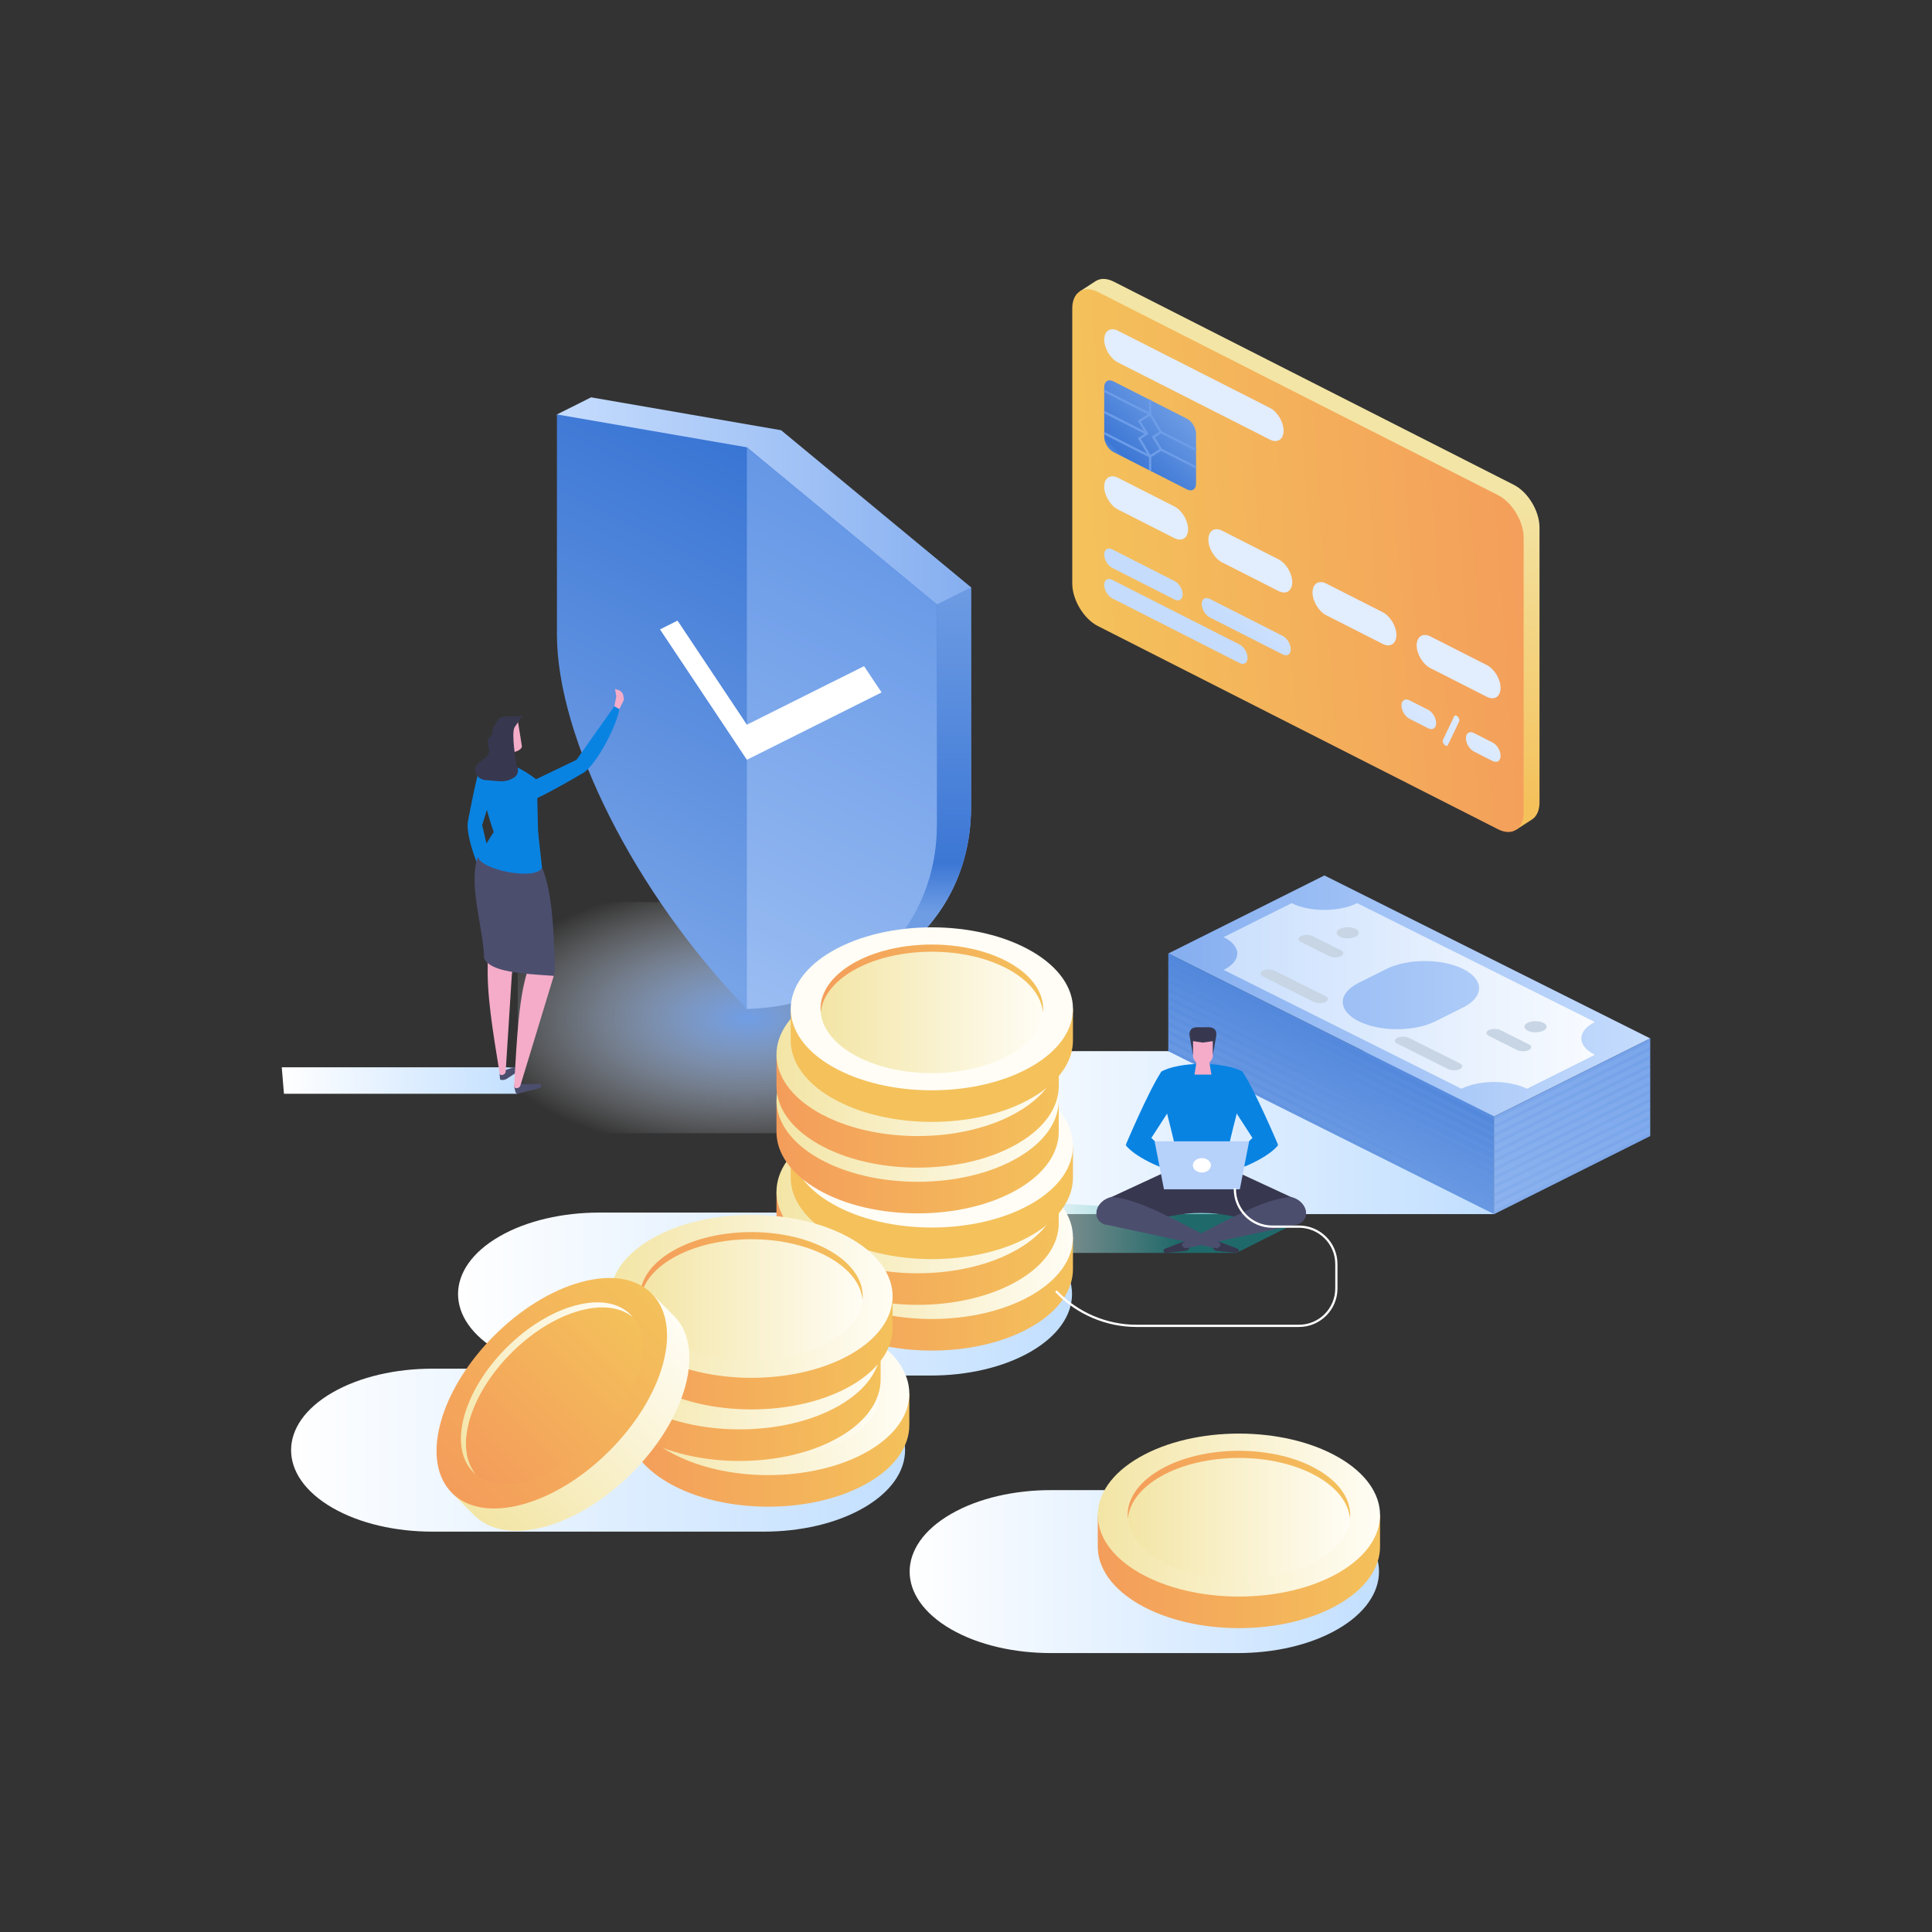 <svg width="428" height="428" viewBox="0 0 428 428" fill="none" xmlns="http://www.w3.org/2000/svg">
<rect x="0" y="0" width="428" height="428" fill="#333333" stroke="none"/>
<path d="M335.382 107.415L246.736 62.396C245.17 61.6 243.753 61.615 242.724 62.276L239.199 64.558L244.584 124.696C244.584 128.316 247.124 132.537 250.256 134.128L335.959 183.756L339.389 181.543C340.419 180.877 341.05 179.564 341.05 177.755V116.846C341.05 113.227 338.509 109.006 335.377 107.415H335.382Z" fill="url(#paint0_linear_9681_22618)"/>
<path d="M331.863 109.692L243.212 64.678C240.08 63.087 237.539 64.728 237.539 68.347V129.256C237.539 132.875 240.08 137.096 243.212 138.687L331.863 183.706C334.995 185.297 337.535 183.656 337.535 180.037V119.128C337.535 115.509 334.995 111.288 331.863 109.697V109.692Z" fill="url(#paint1_linear_9681_22618)"/>
<path d="M260.159 119.214L247.66 112.865C245.979 112.01 244.617 109.747 244.617 107.808C244.617 105.87 245.979 104.99 247.66 105.84L260.159 112.189C261.839 113.044 263.202 115.306 263.202 117.245C263.202 119.184 261.839 120.064 260.159 119.214Z" fill="#E2EDFE"/>
<path d="M283.233 130.932L270.734 124.583C269.054 123.728 267.691 121.466 267.691 119.527C267.691 117.588 269.054 116.708 270.734 117.558L283.233 123.907C284.913 124.762 286.276 127.025 286.276 128.964C286.276 130.903 284.913 131.783 283.233 130.932Z" fill="#E2EDFE"/>
<path d="M306.307 142.647L293.808 136.298C292.128 135.443 290.766 133.181 290.766 131.242C290.766 129.303 292.128 128.423 293.808 129.273L306.307 135.622C307.988 136.477 309.35 138.739 309.35 140.678C309.35 142.617 307.988 143.497 306.307 142.647Z" fill="#E2EDFE"/>
<path d="M329.381 154.364L316.883 148.015C315.202 147.16 313.84 144.898 313.84 142.959C313.84 141.02 315.202 140.14 316.883 140.99L329.381 147.339C331.062 148.194 332.424 150.456 332.424 152.395C332.424 154.334 331.062 155.214 329.381 154.364Z" fill="#E2EDFE"/>
<path d="M281.312 97.38L247.664 80.293C245.983 79.437 244.621 77.175 244.621 75.236C244.621 73.297 245.983 72.417 247.664 73.267L281.312 90.355C282.993 91.21 284.355 93.472 284.355 95.412C284.355 97.35 282.993 98.23 281.312 97.38Z" fill="#E2EDFE"/>
<path d="M262.962 108.42L246.625 100.127C245.516 99.565 244.621 98.074 244.621 96.796V85.764C244.621 84.486 245.521 83.904 246.625 84.466L262.962 92.759C264.07 93.321 264.965 94.812 264.965 96.09V107.122C264.965 108.4 264.066 108.982 262.962 108.42Z" fill="url(#paint2_linear_9681_22618)"/>
<path d="M254.715 101.479L252.07 97.079L253.741 96L252.07 93.221L254.879 91.406L257.524 95.806L255.854 96.885L257.524 99.664L254.715 101.479ZM252.746 97.233L254.879 100.778L256.853 99.5L255.183 96.721L256.853 95.642L254.72 92.097L252.746 93.375L254.417 96.154L252.746 97.233Z" fill="#6D9DE8"/>
<path d="M255.04 88.613H254.543V91.755H255.04V88.613Z" fill="#6D9DE8"/>
<path d="M255.04 101.131H254.543V104.273H255.04V101.131Z" fill="#6D9DE8"/>
<path d="M244.729 91.051L244.504 91.494L253.959 96.295L254.185 95.852L244.729 91.051Z" fill="#6D9DE8"/>
<path d="M244.733 86.361L244.508 86.805L254.682 91.971L254.907 91.527L244.733 86.361Z" fill="#6D9DE8"/>
<path d="M244.729 95.742L244.504 96.186L254.678 101.351L254.903 100.908L244.729 95.742Z" fill="#6D9DE8"/>
<path d="M257.291 95.498L257.066 95.941L264.851 99.894L265.076 99.451L257.291 95.498Z" fill="#6D9DE8"/>
<path d="M257.291 99.356L257.066 99.799L264.851 103.751L265.076 103.308L257.291 99.356Z" fill="#6D9DE8"/>
<path d="M284.166 140.883L267.998 132.675C267.019 132.178 266.223 132.69 266.223 133.824C266.223 134.957 267.019 136.275 267.998 136.772L284.166 144.98C285.146 145.477 285.941 144.965 285.941 143.832C285.941 142.698 285.146 141.381 284.166 140.883ZM274.601 142.778L246.396 128.454C245.417 127.957 244.621 128.469 244.621 129.603C244.621 130.736 245.417 132.054 246.396 132.551L274.601 146.874C275.58 147.372 276.376 146.859 276.376 145.726C276.376 144.592 275.58 143.275 274.601 142.778ZM246.396 125.804L260.222 132.824C261.202 133.321 261.997 132.809 261.997 131.676C261.997 130.542 261.202 129.225 260.222 128.728L246.396 121.708C245.417 121.21 244.621 121.722 244.621 122.856C244.621 123.99 245.417 125.307 246.396 125.804ZM330.652 164.489L326.52 162.391C325.541 161.894 324.745 162.406 324.745 163.54C324.745 164.673 325.541 165.991 326.52 166.488L330.652 168.586C331.631 169.083 332.427 168.571 332.427 167.437C332.427 166.304 331.631 164.986 330.652 164.489ZM316.378 157.24L312.246 155.142C311.267 154.645 310.472 155.157 310.472 156.291C310.472 157.424 311.267 158.742 312.246 159.239L316.378 161.337C317.357 161.834 318.153 161.322 318.153 160.189C318.153 159.055 317.357 157.738 316.378 157.24ZM322.936 158.752C322.632 158.444 322.274 158.419 322.14 158.702L319.659 163.908C319.525 164.191 319.659 164.668 319.968 164.981C320.047 165.061 320.132 165.126 320.211 165.165C320.44 165.285 320.664 165.24 320.763 165.031L323.244 159.826C323.378 159.542 323.244 159.065 322.936 158.752Z" fill="url(#paint3_linear_9681_22618)"/>
<path style="mix-blend-mode:multiply" d="M331.004 232.863H205.691V268.963H331.004V232.863Z" fill="url(#paint4_linear_9681_22618)"/>
<path d="M331.005 247.328L258.82 211.228L293.394 193.941L365.578 230.041L331.005 247.328Z" fill="url(#paint5_linear_9681_22618)"/>
<path d="M338.268 241.197L353.317 233.67C349.31 231.667 349.31 228.415 353.317 226.411L300.657 200.076C296.649 202.08 290.146 202.08 286.139 200.076L271.09 207.603C275.097 209.607 275.097 212.858 271.09 214.862L323.75 241.197C327.758 239.194 334.261 239.194 338.268 241.197Z" fill="url(#paint6_linear_9681_22618)"/>
<path d="M300.996 226.238C296.298 223.887 296.298 220.078 300.996 217.727L307.127 214.664C311.825 212.312 319.446 212.312 324.145 214.664C328.843 217.016 328.843 220.824 324.145 223.176L318.015 226.238C313.316 228.59 305.695 228.59 300.996 226.238Z" fill="url(#paint7_linear_9681_22618)"/>
<g style="mix-blend-mode:multiply">
<path d="M297.067 210.537L290.778 207.39C290.072 207.037 288.918 207.037 288.212 207.39C287.506 207.743 287.506 208.319 288.212 208.672L294.502 211.819C295.213 212.172 296.361 212.172 297.067 211.819C297.773 211.466 297.773 210.89 297.067 210.537ZM323.397 235.564L312.102 229.917C311.396 229.564 310.242 229.564 309.536 229.917C308.825 230.269 308.825 230.846 309.536 231.199L320.832 236.847C321.538 237.2 322.691 237.2 323.397 236.847C324.103 236.494 324.103 235.917 323.397 235.564ZM293.637 220.684L282.341 215.036C281.63 214.683 280.481 214.683 279.775 215.036C279.064 215.389 279.064 215.966 279.775 216.319L291.071 221.967C291.777 222.32 292.931 222.32 293.637 221.967C294.343 221.614 294.343 221.037 293.637 220.684ZM338.675 231.343L332.386 228.196C331.675 227.843 330.527 227.843 329.821 228.196C329.115 228.549 329.115 229.126 329.821 229.479L336.11 232.626C336.821 232.979 337.969 232.979 338.675 232.626C339.381 232.273 339.381 231.696 338.675 231.343ZM300.304 205.774C299.344 205.292 297.783 205.292 296.818 205.774C295.859 206.256 295.859 207.037 296.818 207.514C297.778 207.996 299.339 207.996 300.304 207.514C301.263 207.032 301.263 206.251 300.304 205.774ZM341.907 226.585C340.948 226.103 339.386 226.103 338.422 226.585C337.462 227.068 337.462 227.848 338.422 228.326C339.381 228.808 340.943 228.808 341.907 228.326C342.867 227.843 342.867 227.063 341.907 226.585Z" fill="#C7D5E4"/>
</g>
<path d="M331.005 268.963L258.82 232.864V211.227L331.005 247.326V268.963Z" fill="url(#paint8_linear_9681_22618)"/>
<path style="mix-blend-mode:multiply" opacity="0.5" d="M258.82 211.227V211.982L331 248.082V247.326L258.82 211.227ZM258.82 213.881L331 249.981V249.225L258.82 213.126V213.881ZM258.82 215.781L331 251.88V251.125L258.82 215.025V215.781ZM258.82 217.68L331 253.78V253.024L258.82 216.924V217.68ZM258.82 219.574L331 255.674V254.918L258.82 218.818V219.574ZM258.82 221.473L331 257.573V256.817L258.82 220.718V221.473ZM258.82 223.372L331 259.472V258.716L258.82 222.617V223.372ZM258.82 225.272L331 261.371V260.616L258.82 224.516V225.272ZM258.82 227.171L331 263.271V262.515L258.82 226.415V227.171ZM258.82 229.065L331 265.165V264.409L258.82 228.309V229.065ZM258.82 230.964L331 267.064V266.308L258.82 230.209V230.964ZM258.82 232.864L331 268.963V268.208L258.82 232.108V232.864Z" fill="url(#paint9_linear_9681_22618)"/>
<path d="M331.004 268.963L365.577 251.671V230.039L331.004 247.326V268.963Z" fill="url(#paint10_linear_9681_22618)"/>
<path style="mix-blend-mode:multiply" opacity="0.2" d="M365.577 230.039V230.795L331.004 248.086V247.331L365.577 230.039ZM365.577 232.689L331.004 249.981V249.225L365.577 231.933V232.689ZM365.577 234.588L331.004 251.88V251.124L365.577 233.832V234.588ZM365.577 236.487L331.004 253.779V253.023L365.577 235.732V236.487ZM365.577 238.382L331.004 255.673V254.918L365.577 237.626V238.382ZM365.577 240.281L331.004 257.572V256.817L365.577 239.525V240.281ZM365.577 242.18L331.004 259.472V258.716L365.577 241.424V242.18ZM365.577 244.079L331.004 261.371V260.615L365.577 243.324V244.079ZM365.577 245.978L331.004 263.27V262.514L365.577 245.223V245.978ZM365.577 247.878L331.004 265.169V264.414L365.577 247.122V247.878ZM365.577 249.772L331.004 267.064V266.308L365.577 249.016V249.772ZM365.577 251.671L331.004 268.963V268.207L365.577 250.915V251.671Z" fill="url(#paint11_linear_9681_22618)"/>
<rect x="114.688" y="199.838" width="101.92" height="51.209" fill="url(#paint12_radial_9681_22618)"/>
<path d="M173.03 95.307L130.95 88.023L123.383 91.807L130.95 136.806C130.95 159.407 148.008 193.956 173.03 219.729C178.226 219.575 181.835 219.794 186.265 218.298L193.171 214.847C206.764 208.026 215.116 194.712 215.116 178.897V130.109L173.035 95.302L173.03 95.307Z" fill="url(#paint13_linear_9681_22618)"/>
<path d="M162.445 207.732C165.781 211.878 169.316 215.905 173.035 219.734C178.231 219.579 181.84 219.798 186.27 218.302L193.176 214.851C206.768 208.03 215.121 194.716 215.121 178.901V130.113L207.554 133.897L162.45 207.727L162.445 207.732Z" fill="url(#paint14_linear_9681_22618)"/>
<path d="M165.46 99.094L123.379 91.811V140.598C123.379 163.2 140.437 197.748 165.46 223.521C190.487 222.781 207.54 205.295 207.54 182.689V133.901L165.46 99.094Z" fill="url(#paint15_linear_9681_22618)"/>
<path d="M165.461 99.094L207.542 133.901V182.688C207.542 205.29 190.484 222.78 165.461 223.521V99.094Z" fill="url(#paint16_linear_9681_22618)"/>
<path d="M165.461 168.312L146.211 139.431L150.094 137.492L165.461 160.546L191.414 147.575L195.297 153.397L165.461 168.312Z" fill="white"/>
<path style="mix-blend-mode:multiply" d="M114.551 242.301H62.905L62.418 236.439H111.951L115.233 236.604L114.551 242.301Z" fill="url(#paint17_linear_9681_22618)"/>
<path d="M110.691 238.008C110.706 237.695 110.975 237.332 111.263 237.248L115.047 236.089C115.246 236.03 115.459 236.114 115.569 236.293C115.698 236.512 115.623 236.79 115.41 236.915L112.297 238.978C111.785 239.296 110.761 239.391 110.761 239.018L110.696 238.003L110.691 238.008Z" fill="#4C4E6E"/>
<path d="M114.764 242.284L119.601 241.037C119.845 240.972 119.989 240.723 119.93 240.48C119.88 240.276 119.696 240.137 119.487 240.137L114.331 240.167C114.033 240.167 113.819 240.45 113.894 240.733L114.207 241.951C114.272 242.195 114.52 242.339 114.764 242.28V242.284Z" fill="#4C4E6E"/>
<path d="M115.609 165.263C115.753 165.969 114.023 167.003 112.666 166.481L111.03 165.393L109.449 161.972L110.667 159.332L114.704 159.581L115.609 165.263Z" fill="#F4ACC8"/>
<path d="M113.158 166.004L113.715 170.607L110.016 170.334L110.513 164.711L113.158 166.004Z" fill="#F4ACC8"/>
<path d="M113.474 214.598L112.022 237.433C111.953 238.119 110.809 238.472 110.69 237.801C109.149 228.335 107.782 220.107 108.07 213.33L113.474 214.593V214.598Z" fill="#F4ACC8"/>
<path d="M105.982 183.4L103.586 182.401C103.586 182.401 105.172 173.72 106.504 169.057L110.765 170.131L106.813 182.789L105.977 183.395L105.982 183.4Z" fill="#0983E2"/>
<path d="M106.816 182.788L110.132 196.958L108.929 197.36C106.886 194.969 103.4 186.557 103.589 182.4L106.821 182.788H106.816Z" fill="#0983E2"/>
<path d="M110.13 196.957L111.472 198.707L112.894 199.607L112.099 200.054C111.631 200.318 111.065 200.303 110.607 200.025L109.797 199.522L108.922 197.36L110.125 196.957H110.13Z" fill="#F4ACC8"/>
<path d="M108.094 213.901C107.14 207.085 105.986 199.125 107.05 193.01L115.383 193.666L113.379 215.721L112.902 217.292L108.099 213.901H108.094Z" fill="#F4ACC8"/>
<path d="M122.679 216.185L115.266 240.537C115.042 241.188 113.849 241.278 113.884 240.596C114.5 231.026 114.813 219.77 117.463 213.471L122.679 216.185Z" fill="#F4ACC8"/>
<path d="M107.237 212.261C107.237 206.359 103.578 195.65 105.919 189.773L119.9 191.817C122.271 196.928 122.684 205.628 122.923 214.657L122.684 216.183C115.714 215.711 108.539 215.328 107.242 212.261H107.237Z" fill="#4C4E6E"/>
<path d="M119.197 184.309L120.077 192.219C118.675 195.207 106.211 192.626 105.918 189.773L109.363 184.324L119.202 184.314L119.197 184.309Z" fill="#0983E2"/>
<path d="M109.364 184.32C107.912 180.189 105.352 170.782 106.505 169.057C109.806 167.714 114.614 169.315 118.934 172.781L119.258 186.657L109.364 184.32Z" fill="#0983E2"/>
<path d="M128.713 168.553L129.559 171.009C129.559 171.009 123.399 174.703 119.029 176.796L115.578 174.156L127.704 168.334L128.713 168.553Z" fill="#0983E2"/>
<path d="M127.707 168.332L136.104 156.449L137.203 157.081C136.77 160.198 132.793 168.386 129.561 171.006L127.707 168.332Z" fill="#0983E2"/>
<path d="M136.107 156.451L136.524 154.284L136.251 152.623L137.111 152.921C137.613 153.095 137.986 153.528 138.075 154.055L138.239 154.995L137.2 157.083L136.102 156.451H136.107Z" fill="#F4ACC8"/>
<path d="M105.978 169.046L107.619 167.773C108.21 167.316 108.474 166.545 108.285 165.819L108.066 164.974C107.927 164.427 108.036 163.846 108.37 163.388L108.578 163.105C108.723 162.911 108.906 162.752 109.11 162.628C108.986 162.101 109.061 161.544 109.339 161.076L110.164 159.699C110.542 159.073 111.218 158.69 111.949 158.69H114.664L115.668 158.496L115.116 159.5L114.002 161.091C113.227 162.434 114.301 168.718 114.301 168.718C114.301 169.011 114.375 169.489 114.52 169.742C115.007 170.602 114.743 171.686 113.923 172.233C112.953 172.874 111.8 173.168 110.647 173.073L107.529 172.82C106.56 172.74 105.725 172.119 105.367 171.214C105.058 170.438 105.302 169.553 105.963 169.041L105.978 169.046Z" fill="#37384F"/>
<path style="mix-blend-mode:multiply" d="M228.331 273.91C222.226 270.385 214.226 268.625 206.222 268.625H132.74C124.74 268.625 116.736 270.385 110.631 273.91C98.42 280.96 98.42 292.39 110.631 299.44C116.736 302.965 124.735 304.725 132.74 304.725H206.222C214.221 304.725 222.226 302.965 228.331 299.44C240.542 292.39 240.542 280.96 228.331 273.91Z" fill="url(#paint18_linear_9681_22618)"/>
<path style="mix-blend-mode:multiply" d="M191.338 308.492C185.233 304.967 177.233 303.207 169.229 303.207H95.752C87.752 303.207 79.748 304.967 73.642 308.492C61.432 315.542 61.432 326.972 73.642 334.022C79.748 337.547 87.747 339.307 95.752 339.307H169.234C177.233 339.307 185.238 337.547 191.343 334.022C203.553 326.972 203.553 315.542 191.343 308.492H191.338Z" fill="url(#paint19_linear_9681_22618)"/>
<path style="mix-blend-mode:multiply" d="M296.336 335.394C290.231 331.869 282.232 330.109 274.227 330.109H232.783C224.783 330.109 216.779 331.869 210.674 335.394C198.463 342.444 198.463 353.874 210.674 360.924C216.779 364.449 224.778 366.209 232.783 366.209H274.227C282.227 366.209 290.231 364.449 296.336 360.924C308.547 353.874 308.547 342.444 296.336 335.394Z" fill="url(#paint20_linear_9681_22618)"/>
<path style="mix-blend-mode:multiply" opacity="0.5" d="M273.921 277.559H229.852V266.357L275.661 268.958L285.813 271.593L273.921 277.559Z" fill="url(#paint21_linear_9681_22618)"/>
<path d="M237.697 274.148V281.099C237.717 285.738 234.665 290.376 228.539 293.911C216.329 300.961 196.536 300.961 184.326 293.911C178.221 290.386 175.168 285.767 175.168 281.149V274.148H237.697Z" fill="url(#paint22_linear_9681_22618)"/>
<path d="M228.539 261.385C240.75 268.435 240.75 279.865 228.539 286.915C216.329 293.965 196.536 293.965 184.326 286.915C172.115 279.865 172.115 268.435 184.326 261.385C196.536 254.335 216.329 254.335 228.539 261.385Z" fill="url(#paint23_linear_9681_22618)"/>
<path d="M223.872 264.085C233.502 269.643 233.502 278.657 223.872 284.22C214.241 289.779 198.63 289.779 189 284.22C179.37 278.662 179.37 269.648 189 264.085C198.63 258.526 214.241 258.526 223.872 264.085Z" fill="url(#paint24_linear_9681_22618)"/>
<path d="M234.545 264.018V270.968C234.565 275.607 231.512 280.245 225.387 283.78C213.177 290.83 193.384 290.83 181.174 283.78C175.068 280.255 172.016 275.636 172.016 271.018V264.018H234.545Z" fill="url(#paint25_linear_9681_22618)"/>
<path d="M225.387 251.254C237.598 258.304 237.598 269.734 225.387 276.784C213.177 283.834 193.384 283.834 181.174 276.784C168.963 269.734 168.963 258.304 181.174 251.254C193.384 244.204 213.177 244.204 225.387 251.254Z" fill="url(#paint26_linear_9681_22618)"/>
<path d="M220.719 253.954C230.35 259.512 230.35 268.526 220.719 274.089C211.089 279.648 195.478 279.648 185.848 274.089C176.217 268.531 176.217 259.517 185.848 253.954C195.478 248.396 211.089 248.396 220.719 253.954Z" fill="url(#paint27_linear_9681_22618)"/>
<path d="M237.697 253.883V260.833C237.717 265.472 234.665 270.111 228.539 273.645C216.329 280.695 196.536 280.695 184.326 273.645C178.221 270.12 175.168 265.502 175.168 260.883V253.883H237.697Z" fill="url(#paint28_linear_9681_22618)"/>
<path d="M228.539 241.119C240.75 248.169 240.75 259.599 228.539 266.649C216.329 273.699 196.536 273.699 184.326 266.649C172.115 259.599 172.115 248.169 184.326 241.119C196.536 234.07 216.329 234.07 228.539 241.119Z" fill="url(#paint29_linear_9681_22618)"/>
<path d="M223.872 243.819C233.502 249.378 233.502 258.391 223.872 263.955C214.241 269.513 198.63 269.513 189 263.955C179.37 258.396 179.37 249.383 189 243.819C198.63 238.261 214.241 238.261 223.872 243.819Z" fill="url(#paint30_linear_9681_22618)"/>
<path d="M234.545 243.752V250.702C234.565 255.341 231.512 259.98 225.387 263.515C213.177 270.564 193.384 270.564 181.174 263.515C175.068 259.99 172.016 255.371 172.016 250.752V243.752H234.545Z" fill="url(#paint31_linear_9681_22618)"/>
<path d="M225.387 230.989C237.598 238.039 237.598 249.469 225.387 256.518C213.177 263.568 193.384 263.568 181.174 256.518C168.963 249.469 168.963 238.039 181.174 230.989C193.384 223.939 213.177 223.939 225.387 230.989Z" fill="url(#paint32_linear_9681_22618)"/>
<path d="M220.719 233.688C230.35 239.247 230.35 248.26 220.719 253.824C211.089 259.382 195.478 259.382 185.848 253.824C176.217 248.265 176.217 239.252 185.848 233.688C195.478 228.13 211.089 228.13 220.719 233.688Z" fill="url(#paint33_linear_9681_22618)"/>
<path d="M234.545 233.619V240.57C234.565 245.208 231.512 249.847 225.387 253.382C213.177 260.432 193.384 260.432 181.174 253.382C175.068 249.857 172.016 245.238 172.016 240.619V233.619H234.545Z" fill="url(#paint34_linear_9681_22618)"/>
<path d="M225.387 220.856C237.598 227.906 237.598 239.336 225.387 246.386C213.177 253.436 193.384 253.436 181.174 246.386C168.963 239.336 168.963 227.906 181.174 220.856C193.384 213.806 213.177 213.806 225.387 220.856Z" fill="url(#paint35_linear_9681_22618)"/>
<path d="M220.719 223.556C230.35 229.114 230.35 238.128 220.719 243.691C211.089 249.249 195.478 249.249 185.848 243.691C176.217 238.133 176.217 229.119 185.848 223.556C195.478 217.997 211.089 217.997 220.719 223.556Z" fill="url(#paint36_linear_9681_22618)"/>
<path d="M237.697 223.486V230.437C237.717 235.075 234.665 239.714 228.539 243.249C216.329 250.299 196.536 250.299 184.326 243.249C178.221 239.724 175.168 235.105 175.168 230.487V223.486H237.697Z" fill="url(#paint37_linear_9681_22618)"/>
<path d="M228.539 210.723C240.75 217.773 240.75 229.203 228.539 236.253C216.329 243.303 196.536 243.303 184.326 236.253C172.115 229.203 172.115 217.773 184.326 210.723C196.536 203.673 216.329 203.673 228.539 210.723Z" fill="url(#paint38_linear_9681_22618)"/>
<path d="M223.872 213.423C233.502 218.981 233.502 227.995 223.872 233.558C214.241 239.117 198.63 239.117 189 233.558C179.37 228 179.37 218.986 189 213.423C198.63 207.864 214.241 207.864 223.872 213.423Z" fill="url(#paint39_linear_9681_22618)"/>
<path d="M189.002 215.004C198.632 209.445 214.244 209.445 223.874 215.004C228.338 217.584 230.73 220.905 231.053 224.281C231.426 220.378 229.034 216.406 223.874 213.423C214.244 207.864 198.632 207.864 189.002 213.423C183.841 216.406 181.45 220.378 181.823 224.281C182.146 220.905 184.537 217.584 189.002 215.004Z" fill="url(#paint40_linear_9681_22618)"/>
<path d="M201.443 308.73V315.681C201.463 320.32 198.411 324.958 192.286 328.493C180.075 335.543 160.283 335.543 148.072 328.493C141.967 324.968 138.914 320.349 138.914 315.731V308.73H201.443Z" fill="url(#paint41_linear_9681_22618)"/>
<path d="M192.286 295.967C204.496 303.017 204.496 314.447 192.286 321.497C180.075 328.547 160.283 328.547 148.072 321.497C135.861 314.447 135.861 303.017 148.072 295.967C160.283 288.917 180.075 288.917 192.286 295.967Z" fill="url(#paint42_linear_9681_22618)"/>
<path d="M187.61 298.667C197.24 304.225 197.24 313.239 187.61 318.802C177.98 324.361 162.369 324.361 152.738 318.802C143.108 313.244 143.108 304.23 152.738 298.667C162.369 293.108 177.98 293.108 187.61 298.667Z" fill="url(#paint43_linear_9681_22618)"/>
<path d="M195.088 298.6V305.55C195.108 310.189 192.055 314.827 185.93 318.362C173.72 325.412 153.927 325.412 141.717 318.362C135.611 314.837 132.559 310.219 132.559 305.6V298.6H195.088Z" fill="url(#paint44_linear_9681_22618)"/>
<path d="M185.93 285.836C198.141 292.886 198.141 304.316 185.93 311.366C173.72 318.416 153.927 318.416 141.717 311.366C129.506 304.316 129.506 292.886 141.717 285.836C153.927 278.786 173.72 278.786 185.93 285.836Z" fill="url(#paint45_linear_9681_22618)"/>
<path d="M181.262 288.536C190.893 294.094 190.893 303.108 181.262 308.671C171.632 314.23 156.021 314.23 146.391 308.671C136.76 303.113 136.76 294.099 146.391 288.536C156.021 282.978 171.632 282.978 181.262 288.536Z" fill="url(#paint46_linear_9681_22618)"/>
<path d="M197.74 287.184V294.134C197.76 298.773 194.708 303.411 188.582 306.946C176.372 313.996 156.579 313.996 144.369 306.946C138.264 303.421 135.211 298.803 135.211 294.184V287.184H197.74Z" fill="url(#paint47_linear_9681_22618)"/>
<path d="M188.582 274.416C200.793 281.466 200.793 292.896 188.582 299.946C176.372 306.996 156.579 306.996 144.369 299.946C132.158 292.896 132.158 281.466 144.369 274.416C156.579 267.366 176.372 267.366 188.582 274.416Z" fill="url(#paint48_linear_9681_22618)"/>
<path d="M183.907 277.116C193.537 282.674 193.537 291.688 183.907 297.251C174.277 302.81 158.665 302.81 149.035 297.251C139.405 291.693 139.405 282.679 149.035 277.116C158.665 271.553 174.277 271.558 183.907 277.116Z" fill="url(#paint49_linear_9681_22618)"/>
<path d="M149.037 278.697C158.667 273.139 174.279 273.139 183.909 278.697C188.374 281.277 190.765 284.599 191.088 287.974C191.461 284.072 189.07 280.099 183.909 277.116C174.279 271.558 158.667 271.558 149.037 277.116C143.877 280.099 141.485 284.072 141.858 287.974C142.181 284.599 144.573 281.277 149.037 278.697Z" fill="url(#paint50_linear_9681_22618)"/>
<path d="M305.721 335.635V342.585C305.741 347.224 302.688 351.862 296.563 355.397C284.352 362.447 264.56 362.447 252.349 355.397C246.244 351.872 243.191 347.254 243.191 342.635V335.635H305.721Z" fill="url(#paint51_linear_9681_22618)"/>
<path d="M296.567 322.871C308.777 329.921 308.777 341.351 296.567 348.401C284.356 355.451 264.564 355.451 252.353 348.401C240.143 341.351 240.143 329.921 252.353 322.871C264.564 315.822 284.356 315.822 296.567 322.871Z" fill="url(#paint52_linear_9681_22618)"/>
<path d="M291.895 325.571C301.525 331.13 301.525 340.143 291.895 345.707C282.265 351.265 266.654 351.265 257.023 345.707C247.393 340.148 247.393 331.134 257.023 325.571C266.654 320.013 282.265 320.013 291.895 325.571Z" fill="url(#paint53_linear_9681_22618)"/>
<path d="M257.025 327.148C266.656 321.59 282.267 321.59 291.897 327.148C296.362 329.729 298.753 333.05 299.076 336.425C299.449 332.523 297.058 328.55 291.897 325.567C282.267 320.009 266.656 320.009 257.025 325.567C251.865 328.55 249.473 332.523 249.846 336.425C250.169 333.05 252.561 329.729 257.025 327.148Z" fill="url(#paint54_linear_9681_22618)"/>
<path d="M144.346 286.542L149.258 291.454C152.555 294.716 153.673 300.155 151.844 306.991C148.194 320.608 134.199 334.609 120.582 338.253C113.77 340.078 108.346 338.969 105.08 335.703L100.133 330.751L144.346 286.537V286.542Z" fill="url(#paint55_linear_9681_22618)"/>
<path d="M128.845 283.991C142.463 280.342 150.547 288.426 146.898 302.044C143.248 315.661 129.253 329.662 115.635 333.306C102.018 336.955 93.934 328.871 97.583 315.254C101.232 301.636 115.228 287.636 128.845 283.991Z" fill="url(#paint56_linear_9681_22618)"/>
<path d="M127.449 289.201C138.188 286.322 144.561 292.696 141.683 303.435C138.804 314.174 127.767 325.216 117.023 328.095C106.284 330.974 99.91 324.6 102.789 313.861C105.668 303.122 116.705 292.08 127.449 289.201Z" fill="url(#paint57_linear_9681_22618)"/>
<path d="M103.912 314.98C106.791 304.241 117.828 293.198 128.572 290.32C133.554 288.987 137.596 289.644 140.211 291.801C137.715 288.779 133.216 287.66 127.459 289.201C116.72 292.08 105.677 303.117 102.799 313.861C101.258 319.618 102.376 324.123 105.399 326.613C103.241 323.998 102.58 319.956 103.917 314.975L103.912 314.98Z" fill="url(#paint58_linear_9681_22618)"/>
<path d="M273.921 277.56L269.596 277.127C268.954 277.063 268.517 276.451 268.666 275.825C268.815 275.198 269.476 274.845 270.078 275.074L274.145 276.62C274.374 276.705 274.503 276.948 274.443 277.187C274.388 277.426 274.165 277.585 273.921 277.56Z" fill="#37384F"/>
<path d="M287.249 265.761L271.325 258.383L266.109 259.526L260.894 258.383L244.969 265.761C242.628 266.87 241.927 270.166 244.79 271.245C249.424 270.767 254.868 270.335 259.661 269.355C263.917 268.485 268.302 268.485 272.557 269.355C277.35 270.335 282.794 270.767 287.428 271.245C290.292 270.166 289.596 266.87 287.249 265.761Z" fill="#37384F"/>
<path d="M258.298 277.56L262.624 277.127C263.265 277.063 263.703 276.451 263.553 275.825C263.404 275.198 262.743 274.845 262.141 275.074L258.075 276.62C257.846 276.705 257.717 276.948 257.776 277.187C257.831 277.426 258.055 277.585 258.298 277.56Z" fill="#37384F"/>
<path d="M244.796 271.245L269.361 276.515C270.062 276.659 270.768 275.63 270.136 275.307C261.212 270.857 252.8 265.691 246.282 265.154C242.762 265.885 241.524 270.121 244.791 271.245H244.796Z" fill="#4C4E6E"/>
<path d="M287.43 271.245L262.865 276.515C262.164 276.659 261.458 275.63 262.089 275.307C271.013 270.857 279.426 265.691 285.944 265.154C289.463 265.885 290.701 270.121 287.435 271.245H287.43Z" fill="#4C4E6E"/>
<path d="M260.374 253.35L259.703 258.699C259.857 260.191 262.945 260.807 266.256 260.807C269.567 260.807 272.654 260.191 272.809 258.699L272.137 253.35H260.374Z" fill="#0983E2"/>
<path d="M275.214 237.375C273.494 236.366 269.875 235.67 266.26 235.67C262.646 235.67 259.022 236.366 257.306 237.375C256.133 238.996 259.608 250.128 260.294 254.006H272.226C272.913 250.128 276.388 238.996 275.214 237.375Z" fill="#0983E2"/>
<path d="M249.371 253.672C249.371 253.672 254.482 241.556 257.301 237.375C258.38 238.429 259.926 241.77 260.329 243.948L255.069 252.081L249.371 253.672Z" fill="#0983E2"/>
<path d="M254.81 251.832L249.371 253.677C251.221 256.103 257.192 259.086 261.244 259.737L261.681 258.425L254.805 251.837L254.81 251.832Z" fill="#0983E2"/>
<path d="M261.246 259.732L263.439 260.409L264.831 261.468L264.98 260.533C265.064 259.568 264.716 258.609 263.628 258.485L261.684 258.42L261.246 259.732Z" fill="#F4ACC8"/>
<path d="M283.157 253.672C283.157 253.672 278.046 241.556 275.227 237.375C274.148 238.429 272.602 241.77 272.199 243.948L277.459 252.081L283.157 253.672Z" fill="#0983E2"/>
<path d="M277.715 251.832L283.154 253.677C281.304 256.103 275.333 259.086 271.281 259.737L270.844 258.425L277.72 251.837L277.715 251.832Z" fill="#0983E2"/>
<path d="M271.277 259.732L269.085 260.409L267.693 261.468L267.543 260.533C267.459 259.568 267.807 258.609 268.896 258.485L270.84 258.42L271.277 259.732Z" fill="#F4ACC8"/>
<path d="M267.575 233.16H265.403L264.617 238.062H268.361L267.575 233.16Z" fill="#F4ACC8"/>
<path d="M265.628 228.979L265.115 229.282C264.598 229.586 264.285 230.137 264.285 230.739V233.846C264.285 234.209 264.4 234.557 264.613 234.851L265.125 235.547C265.444 235.979 265.951 236.233 266.488 236.233C267.025 236.233 267.527 235.979 267.85 235.547L268.362 234.851C268.576 234.562 268.69 234.209 268.69 233.846V230.739C268.69 230.142 268.372 229.586 267.86 229.282L267.348 228.979C266.816 228.666 266.16 228.666 265.628 228.979Z" fill="#F4ACC8"/>
<path d="M267.807 227.572H265.162C263.999 227.572 263.333 228.273 263.536 229.501L264.282 233.712V230.645L266.465 230.963C266.51 230.963 268.687 230.645 268.687 230.645V233.712L269.433 229.501C269.642 228.278 268.971 227.572 267.807 227.572Z" fill="#37384F"/>
<path d="M276.726 252.834H255.785L257.853 263.468H274.663L276.726 252.834Z" fill="#B6D1FA"/>
<path d="M268.261 258.154C268.261 259.039 267.361 259.755 266.258 259.755C265.154 259.755 264.254 259.039 264.254 258.154C264.254 257.269 265.154 256.553 266.258 256.553C267.361 256.553 268.261 257.269 268.261 258.154Z" fill="white"/>
<path d="M287.769 293.968H251.754C245.037 293.968 238.524 291.184 233.88 286.331C233.786 286.232 233.791 286.073 233.89 285.978C233.99 285.884 234.149 285.889 234.243 285.988C238.792 290.741 245.176 293.471 251.754 293.471H287.769C292.194 293.471 295.798 289.871 295.798 285.441V280.017C295.798 275.592 292.199 271.988 287.769 271.988H281.843C277.139 271.988 273.316 268.165 273.316 263.461C273.316 263.322 273.425 263.213 273.565 263.213C273.704 263.213 273.813 263.322 273.813 263.461C273.813 267.886 277.413 271.491 281.843 271.491H287.769C292.467 271.491 296.295 275.314 296.295 280.017V285.441C296.295 290.14 292.472 293.968 287.769 293.968Z" fill="white"/>
<defs>
<linearGradient id="paint0_linear_9681_22618" x1="290.13" y1="109.458" x2="290.13" y2="178.088" gradientUnits="userSpaceOnUse">
<stop stop-color="#F3E5A5"/>
<stop offset="1" stop-color="#F4C15B"/>
</linearGradient>
<linearGradient id="paint1_linear_9681_22618" x1="241.856" y1="127.516" x2="341.611" y2="120.576" gradientUnits="userSpaceOnUse">
<stop stop-color="#F4C15B"/>
<stop offset="1" stop-color="#F49D5B"/>
</linearGradient>
<linearGradient id="paint2_linear_9681_22618" x1="247.549" y1="103.687" x2="261.097" y2="90.139" gradientUnits="userSpaceOnUse">
<stop stop-color="#6F9DE4"/>
<stop offset="0.15" stop-color="#3C77D5"/>
<stop offset="1" stop-color="#6F9DE4"/>
</linearGradient>
<linearGradient id="paint3_linear_9681_22618" x1="283.182" y1="150.489" x2="322.245" y2="111.431" gradientUnits="userSpaceOnUse">
<stop stop-color="#C5DCFD"/>
<stop offset="1" stop-color="white"/>
</linearGradient>
<linearGradient id="paint4_linear_9681_22618" x1="206.81" y1="250.916" x2="328.886" y2="250.916" gradientUnits="userSpaceOnUse">
<stop stop-color="white"/>
<stop offset="1" stop-color="#C2DFFF"/>
</linearGradient>
<linearGradient id="paint5_linear_9681_22618" x1="260.421" y1="220.635" x2="365.553" y2="220.635" gradientUnits="userSpaceOnUse">
<stop stop-color="#86AFF0"/>
<stop offset="1" stop-color="#C5DCFD"/>
</linearGradient>
<linearGradient id="paint6_linear_9681_22618" x1="260.425" y1="220.634" x2="366.209" y2="220.634" gradientUnits="userSpaceOnUse">
<stop stop-color="#C5DCFD"/>
<stop offset="1" stop-color="white"/>
</linearGradient>
<linearGradient id="paint7_linear_9681_22618" x1="260.422" y1="220.451" x2="365.554" y2="220.451" gradientUnits="userSpaceOnUse">
<stop stop-color="#86AFF0"/>
<stop offset="1" stop-color="#C5DCFD"/>
</linearGradient>
<linearGradient id="paint8_linear_9681_22618" x1="253.833" y1="242.851" x2="276.736" y2="197.054" gradientUnits="userSpaceOnUse">
<stop stop-color="#77A3E7"/>
<stop offset="1" stop-color="#3975D4"/>
</linearGradient>
<linearGradient id="paint9_linear_9681_22618" x1="62.417" y1="303.626" x2="62.914" y2="150.104" gradientUnits="userSpaceOnUse">
<stop stop-color="#77A3E7"/>
<stop offset="1" stop-color="#3975D4"/>
</linearGradient>
<linearGradient id="paint10_linear_9681_22618" x1="299.04" y1="286.119" x2="358.548" y2="167.128" gradientUnits="userSpaceOnUse">
<stop stop-color="#99BCF2"/>
<stop offset="1" stop-color="#6597E6"/>
</linearGradient>
<linearGradient id="paint11_linear_9681_22618" x1="349.811" y1="292.335" x2="349.811" y2="188.823" gradientUnits="userSpaceOnUse">
<stop stop-color="#77A3E7"/>
<stop offset="1" stop-color="#3975D4"/>
</linearGradient>
<radialGradient id="paint12_radial_9681_22618" cx="0" cy="0" r="1" gradientUnits="userSpaceOnUse" gradientTransform="translate(165.648 225.442) rotate(89.466) scale(30.241 60.188)">
<stop stop-color="#6F9DE5"/>
<stop offset="1" stop-color="white" stop-opacity="0"/>
</radialGradient>
<linearGradient id="paint13_linear_9681_22618" x1="123.378" y1="153.879" x2="215.111" y2="153.879" gradientUnits="userSpaceOnUse">
<stop stop-color="#C5DCFD"/>
<stop offset="1" stop-color="#86AFF0"/>
</linearGradient>
<linearGradient id="paint14_linear_9681_22618" x1="188.781" y1="202.278" x2="188.781" y2="127.896" gradientUnits="userSpaceOnUse">
<stop stop-color="#6F9DE4"/>
<stop offset="0.15" stop-color="#3C77D5"/>
<stop offset="1" stop-color="#6F9DE4"/>
</linearGradient>
<linearGradient id="paint15_linear_9681_22618" x1="64.704" y1="169.829" x2="113.134" y2="72.988" gradientUnits="userSpaceOnUse">
<stop stop-color="#77A3E7"/>
<stop offset="1" stop-color="#3975D4"/>
</linearGradient>
<linearGradient id="paint16_linear_9681_22618" x1="84.847" y1="179.896" x2="133.387" y2="82.838" gradientUnits="userSpaceOnUse">
<stop stop-color="#99BCF2"/>
<stop offset="1" stop-color="#6597E6"/>
</linearGradient>
<linearGradient id="paint17_linear_9681_22618" x1="62.418" y1="239.373" x2="115.233" y2="239.373" gradientUnits="userSpaceOnUse">
<stop stop-color="white"/>
<stop offset="1" stop-color="#C2DFFF"/>
</linearGradient>
<linearGradient id="paint18_linear_9681_22618" x1="101.478" y1="286.677" x2="237.489" y2="286.677" gradientUnits="userSpaceOnUse">
<stop stop-color="white"/>
<stop offset="1" stop-color="#C2DFFF"/>
</linearGradient>
<linearGradient id="paint19_linear_9681_22618" x1="64.484" y1="321.259" x2="200.496" y2="321.259" gradientUnits="userSpaceOnUse">
<stop stop-color="white"/>
<stop offset="1" stop-color="#C2DFFF"/>
</linearGradient>
<linearGradient id="paint20_linear_9681_22618" x1="201.521" y1="348.162" x2="305.494" y2="348.162" gradientUnits="userSpaceOnUse">
<stop stop-color="white"/>
<stop offset="1" stop-color="#C2DFFF"/>
</linearGradient>
<linearGradient id="paint21_linear_9681_22618" x1="227.768" y1="271.956" x2="261.119" y2="271.956" gradientUnits="userSpaceOnUse">
<stop stop-color="white"/>
<stop offset="1" stop-color="#0DA0A2"/>
</linearGradient>
<linearGradient id="paint22_linear_9681_22618" x1="175.168" y1="286.677" x2="237.697" y2="286.677" gradientUnits="userSpaceOnUse">
<stop stop-color="#F49D5B"/>
<stop offset="1" stop-color="#F4C15B"/>
</linearGradient>
<linearGradient id="paint23_linear_9681_22618" x1="175.168" y1="274.148" x2="237.697" y2="274.148" gradientUnits="userSpaceOnUse">
<stop stop-color="#F3E5A5"/>
<stop offset="1" stop-color="#FFFDF5"/>
</linearGradient>
<linearGradient id="paint24_linear_9681_22618" x1="181.776" y1="274.148" x2="231.091" y2="274.148" gradientUnits="userSpaceOnUse">
<stop stop-color="#F3E5A5"/>
<stop offset="1" stop-color="#FFFDF5"/>
</linearGradient>
<linearGradient id="paint25_linear_9681_22618" x1="172.016" y1="276.546" x2="234.545" y2="276.546" gradientUnits="userSpaceOnUse">
<stop stop-color="#F49D5B"/>
<stop offset="1" stop-color="#F4C15B"/>
</linearGradient>
<linearGradient id="paint26_linear_9681_22618" x1="172.016" y1="264.017" x2="234.545" y2="264.017" gradientUnits="userSpaceOnUse">
<stop stop-color="#F3E5A5"/>
<stop offset="1" stop-color="#FFFDF5"/>
</linearGradient>
<linearGradient id="paint27_linear_9681_22618" x1="178.624" y1="264.017" x2="227.938" y2="264.017" gradientUnits="userSpaceOnUse">
<stop stop-color="#F3E5A5"/>
<stop offset="1" stop-color="#FFFDF5"/>
</linearGradient>
<linearGradient id="paint28_linear_9681_22618" x1="62.424" y1="266.412" x2="62.921" y2="266.412" gradientUnits="userSpaceOnUse">
<stop stop-color="#F49D5B"/>
<stop offset="1" stop-color="#F4C15B"/>
</linearGradient>
<linearGradient id="paint29_linear_9681_22618" x1="62.424" y1="253.882" x2="62.921" y2="253.882" gradientUnits="userSpaceOnUse">
<stop stop-color="#F3E5A5"/>
<stop offset="1" stop-color="#FFFDF5"/>
</linearGradient>
<linearGradient id="paint30_linear_9681_22618" x1="181.776" y1="253.882" x2="231.091" y2="253.882" gradientUnits="userSpaceOnUse">
<stop stop-color="#F3E5A5"/>
<stop offset="1" stop-color="#FFFDF5"/>
</linearGradient>
<linearGradient id="paint31_linear_9681_22618" x1="172.016" y1="256.281" x2="234.545" y2="256.281" gradientUnits="userSpaceOnUse">
<stop stop-color="#F49D5B"/>
<stop offset="1" stop-color="#F4C15B"/>
</linearGradient>
<linearGradient id="paint32_linear_9681_22618" x1="172.016" y1="243.751" x2="234.545" y2="243.751" gradientUnits="userSpaceOnUse">
<stop stop-color="#F3E5A5"/>
<stop offset="1" stop-color="#FFFDF5"/>
</linearGradient>
<linearGradient id="paint33_linear_9681_22618" x1="178.624" y1="243.751" x2="227.938" y2="243.751" gradientUnits="userSpaceOnUse">
<stop stop-color="#F3E5A5"/>
<stop offset="1" stop-color="#FFFDF5"/>
</linearGradient>
<linearGradient id="paint34_linear_9681_22618" x1="172.016" y1="246.148" x2="234.545" y2="246.148" gradientUnits="userSpaceOnUse">
<stop stop-color="#F49D5B"/>
<stop offset="1" stop-color="#F4C15B"/>
</linearGradient>
<linearGradient id="paint35_linear_9681_22618" x1="172.016" y1="233.618" x2="234.545" y2="233.618" gradientUnits="userSpaceOnUse">
<stop stop-color="#F3E5A5"/>
<stop offset="1" stop-color="#FFFDF5"/>
</linearGradient>
<linearGradient id="paint36_linear_9681_22618" x1="178.624" y1="233.618" x2="227.938" y2="233.618" gradientUnits="userSpaceOnUse">
<stop stop-color="#F3E5A5"/>
<stop offset="1" stop-color="#FFFDF5"/>
</linearGradient>
<linearGradient id="paint37_linear_9681_22618" x1="62.424" y1="236.015" x2="62.921" y2="236.015" gradientUnits="userSpaceOnUse">
<stop stop-color="#F49D5B"/>
<stop offset="1" stop-color="#F4C15B"/>
</linearGradient>
<linearGradient id="paint38_linear_9681_22618" x1="62.424" y1="223.485" x2="62.921" y2="223.485" gradientUnits="userSpaceOnUse">
<stop stop-color="#F3E5A5"/>
<stop offset="1" stop-color="#FFFDF5"/>
</linearGradient>
<linearGradient id="paint39_linear_9681_22618" x1="181.776" y1="223.485" x2="231.091" y2="223.485" gradientUnits="userSpaceOnUse">
<stop stop-color="#F3E5A5"/>
<stop offset="1" stop-color="#FFFDF5"/>
</linearGradient>
<linearGradient id="paint40_linear_9681_22618" x1="181.783" y1="216.764" x2="231.088" y2="216.764" gradientUnits="userSpaceOnUse">
<stop stop-color="#F49D5B"/>
<stop offset="1" stop-color="#F4C15B"/>
</linearGradient>
<linearGradient id="paint41_linear_9681_22618" x1="138.914" y1="321.259" x2="201.443" y2="321.259" gradientUnits="userSpaceOnUse">
<stop stop-color="#F49D5B"/>
<stop offset="1" stop-color="#F4C15B"/>
</linearGradient>
<linearGradient id="paint42_linear_9681_22618" x1="138.914" y1="308.73" x2="201.443" y2="308.73" gradientUnits="userSpaceOnUse">
<stop stop-color="#F3E5A5"/>
<stop offset="1" stop-color="#FFFDF5"/>
</linearGradient>
<linearGradient id="paint43_linear_9681_22618" x1="145.514" y1="308.73" x2="194.834" y2="308.73" gradientUnits="userSpaceOnUse">
<stop stop-color="#F3E5A5"/>
<stop offset="1" stop-color="#FFFDF5"/>
</linearGradient>
<linearGradient id="paint44_linear_9681_22618" x1="132.559" y1="311.128" x2="195.088" y2="311.128" gradientUnits="userSpaceOnUse">
<stop stop-color="#F49D5B"/>
<stop offset="1" stop-color="#F4C15B"/>
</linearGradient>
<linearGradient id="paint45_linear_9681_22618" x1="132.559" y1="298.599" x2="195.088" y2="298.599" gradientUnits="userSpaceOnUse">
<stop stop-color="#F3E5A5"/>
<stop offset="1" stop-color="#FFFDF5"/>
</linearGradient>
<linearGradient id="paint46_linear_9681_22618" x1="139.167" y1="298.599" x2="188.481" y2="298.599" gradientUnits="userSpaceOnUse">
<stop stop-color="#F3E5A5"/>
<stop offset="1" stop-color="#FFFDF5"/>
</linearGradient>
<linearGradient id="paint47_linear_9681_22618" x1="135.211" y1="299.707" x2="197.74" y2="299.707" gradientUnits="userSpaceOnUse">
<stop stop-color="#F49D5B"/>
<stop offset="1" stop-color="#F4C15B"/>
</linearGradient>
<linearGradient id="paint48_linear_9681_22618" x1="135.211" y1="287.184" x2="197.74" y2="287.184" gradientUnits="userSpaceOnUse">
<stop stop-color="#F3E5A5"/>
<stop offset="1" stop-color="#FFFDF5"/>
</linearGradient>
<linearGradient id="paint49_linear_9681_22618" x1="141.816" y1="287.184" x2="191.131" y2="287.184" gradientUnits="userSpaceOnUse">
<stop stop-color="#F3E5A5"/>
<stop offset="1" stop-color="#FFFDF5"/>
</linearGradient>
<linearGradient id="paint50_linear_9681_22618" x1="141.823" y1="280.457" x2="191.128" y2="280.457" gradientUnits="userSpaceOnUse">
<stop stop-color="#F49D5B"/>
<stop offset="1" stop-color="#F4C15B"/>
</linearGradient>
<linearGradient id="paint51_linear_9681_22618" x1="243.196" y1="348.164" x2="305.721" y2="348.164" gradientUnits="userSpaceOnUse">
<stop stop-color="#F49D5B"/>
<stop offset="1" stop-color="#F4C15B"/>
</linearGradient>
<linearGradient id="paint52_linear_9681_22618" x1="243.195" y1="335.634" x2="305.72" y2="335.634" gradientUnits="userSpaceOnUse">
<stop stop-color="#F3E5A5"/>
<stop offset="1" stop-color="#FFFDF5"/>
</linearGradient>
<linearGradient id="paint53_linear_9681_22618" x1="249.8" y1="335.634" x2="299.119" y2="335.634" gradientUnits="userSpaceOnUse">
<stop stop-color="#F3E5A5"/>
<stop offset="1" stop-color="#FFFDF5"/>
</linearGradient>
<linearGradient id="paint54_linear_9681_22618" x1="249.807" y1="328.913" x2="299.116" y2="328.913" gradientUnits="userSpaceOnUse">
<stop stop-color="#F49D5B"/>
<stop offset="1" stop-color="#F4C15B"/>
</linearGradient>
<linearGradient id="paint55_linear_9681_22618" x1="108.985" y1="339.616" x2="153.2" y2="295.401" gradientUnits="userSpaceOnUse">
<stop stop-color="#F3E5A5"/>
<stop offset="1" stop-color="#FFFDF5"/>
</linearGradient>
<linearGradient id="paint56_linear_9681_22618" x1="100.13" y1="330.76" x2="144.345" y2="286.545" gradientUnits="userSpaceOnUse">
<stop stop-color="#F49D5B"/>
<stop offset="1" stop-color="#F4C15B"/>
</linearGradient>
<linearGradient id="paint57_linear_9681_22618" x1="104.802" y1="326.087" x2="139.677" y2="291.213" gradientUnits="userSpaceOnUse">
<stop stop-color="#F49D5B"/>
<stop offset="1" stop-color="#F4C15B"/>
</linearGradient>
<linearGradient id="paint58_linear_9681_22618" x1="100.053" y1="321.33" x2="134.92" y2="286.463" gradientUnits="userSpaceOnUse">
<stop stop-color="#F3E5A5"/>
<stop offset="1" stop-color="#FFFDF5"/>
</linearGradient>
</defs>
</svg>
